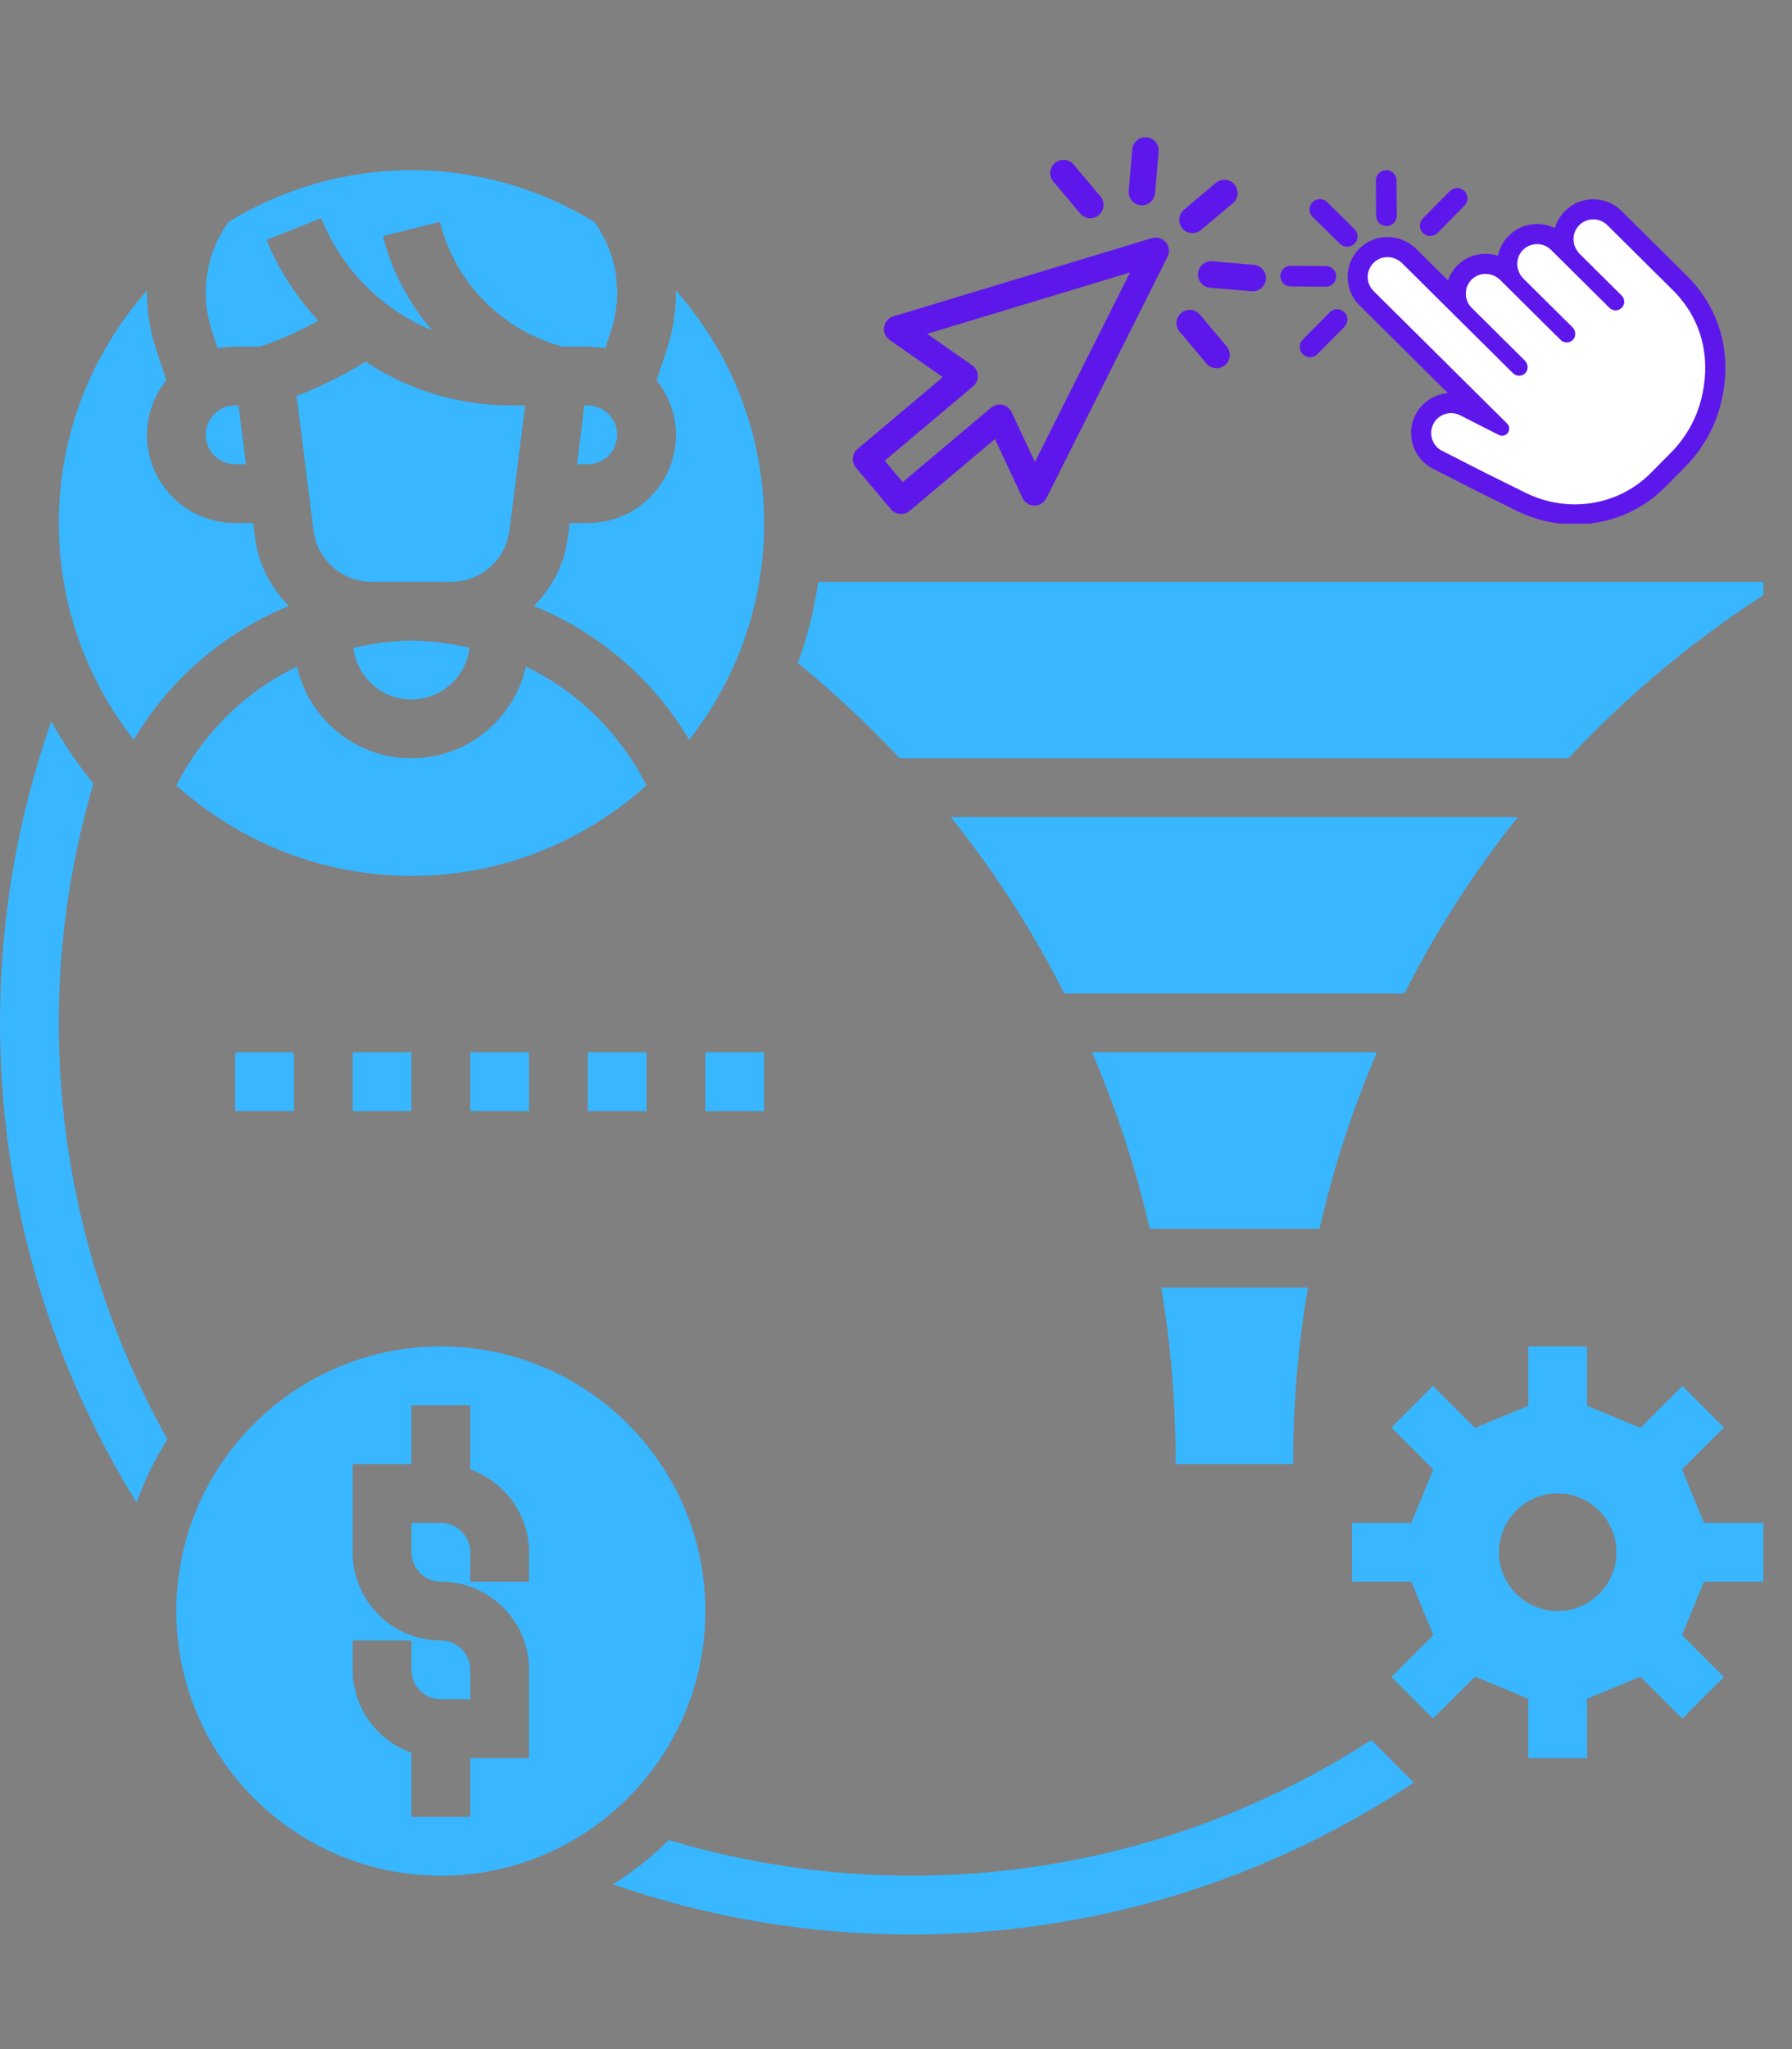 <svg xmlns="http://www.w3.org/2000/svg" xmlns:xlink="http://www.w3.org/1999/xlink" width="700" zoomAndPan="magnify" viewBox="0 0 525 600" height="800" preserveAspectRatio="xMidYMid meet" version="1.0"><rect x="0" y="0" width="525" height="600" fill="#808080" stroke="none"/><defs><clipPath id="f3d3a8e484"><path d="M 394.785 58.211 L 505.473 58.211 L 505.473 153.332 L 394.785 153.332 Z M 394.785 58.211 " clip-rule="nonzero"/></clipPath><clipPath id="ccb827c9e9"><path d="M 403 49.832 L 410 49.832 L 410 67 L 403 67 Z M 403 49.832 " clip-rule="nonzero"/></clipPath><clipPath id="41f540c47c"><path d="M 375.047 77 L 392 77 L 392 84 L 375.047 84 Z M 375.047 77 " clip-rule="nonzero"/></clipPath><clipPath id="2192532d3b"><path d="M 179 509 L 415 509 L 415 566.582 L 179 566.582 Z M 179 509 " clip-rule="nonzero"/></clipPath><clipPath id="b980604b14"><path d="M 60 49.832 L 181 49.832 L 181 102 L 60 102 Z M 60 49.832 " clip-rule="nonzero"/></clipPath><clipPath id="65dee6a079"><path d="M 233 170 L 516.75 170 L 516.75 223 L 233 223 Z M 233 170 " clip-rule="nonzero"/></clipPath><clipPath id="6cd3e1fc83"><path d="M 396 394 L 516.75 394 L 516.75 515 L 396 515 Z M 396 394 " clip-rule="nonzero"/></clipPath><clipPath id="4ac15b4799"><path d="M 249 69 L 343 69 L 343 151 L 249 151 Z M 249 69 " clip-rule="nonzero"/></clipPath><clipPath id="31e299f547"><path d="M 374.359 43.527 L 364.391 159.348 L 248.57 149.383 L 258.535 33.559 Z M 374.359 43.527 " clip-rule="nonzero"/></clipPath><clipPath id="2c542321c4"><path d="M 374.359 43.527 L 364.391 159.348 L 248.57 149.383 L 258.535 33.559 Z M 374.359 43.527 " clip-rule="nonzero"/></clipPath><clipPath id="3ae87f1d76"><path d="M 345 52 L 363 52 L 363 69 L 345 69 Z M 345 52 " clip-rule="nonzero"/></clipPath><clipPath id="d52d0a092b"><path d="M 374.359 43.527 L 364.391 159.348 L 248.57 149.383 L 258.535 33.559 Z M 374.359 43.527 " clip-rule="nonzero"/></clipPath><clipPath id="ab4e6efa13"><path d="M 374.359 43.527 L 364.391 159.348 L 248.57 149.383 L 258.535 33.559 Z M 374.359 43.527 " clip-rule="nonzero"/></clipPath><clipPath id="7c5b5bdf12"><path d="M 330 40 L 340 40 L 340 61 L 330 61 Z M 330 40 " clip-rule="nonzero"/></clipPath><clipPath id="c8d57d579a"><path d="M 374.359 43.527 L 364.391 159.348 L 248.57 149.383 L 258.535 33.559 Z M 374.359 43.527 " clip-rule="nonzero"/></clipPath><clipPath id="c53ffaedb9"><path d="M 374.359 43.527 L 364.391 159.348 L 248.57 149.383 L 258.535 33.559 Z M 374.359 43.527 " clip-rule="nonzero"/></clipPath><clipPath id="6bc63b6799"><path d="M 307 46 L 324 46 L 324 64 L 307 64 Z M 307 46 " clip-rule="nonzero"/></clipPath><clipPath id="3657940dd6"><path d="M 374.359 43.527 L 364.391 159.348 L 248.57 149.383 L 258.535 33.559 Z M 374.359 43.527 " clip-rule="nonzero"/></clipPath><clipPath id="fbce4efcbd"><path d="M 374.359 43.527 L 364.391 159.348 L 248.57 149.383 L 258.535 33.559 Z M 374.359 43.527 " clip-rule="nonzero"/></clipPath><clipPath id="ff3c254d59"><path d="M 350 76 L 371 76 L 371 86 L 350 86 Z M 350 76 " clip-rule="nonzero"/></clipPath><clipPath id="5c9291e4e3"><path d="M 374.359 43.527 L 364.391 159.348 L 248.57 149.383 L 258.535 33.559 Z M 374.359 43.527 " clip-rule="nonzero"/></clipPath><clipPath id="5b62f4e5a5"><path d="M 374.359 43.527 L 364.391 159.348 L 248.57 149.383 L 258.535 33.559 Z M 374.359 43.527 " clip-rule="nonzero"/></clipPath><clipPath id="61ab959113"><path d="M 371.426 77.598 L 370.715 85.875 L 350.27 84.113 L 350.98 75.84 Z M 371.426 77.598 " clip-rule="nonzero"/></clipPath><clipPath id="60a30c06bb"><path d="M 371.23 77.582 L 370.52 85.855 L 350.27 84.113 L 350.98 75.84 Z M 371.23 77.582 " clip-rule="nonzero"/></clipPath><clipPath id="cbca5d06ef"><path d="M 344 90 L 361 90 L 361 108 L 344 108 Z M 344 90 " clip-rule="nonzero"/></clipPath><clipPath id="f6691d8dc0"><path d="M 374.359 43.527 L 364.391 159.348 L 248.57 149.383 L 258.535 33.559 Z M 374.359 43.527 " clip-rule="nonzero"/></clipPath><clipPath id="ff6a0ec322"><path d="M 374.359 43.527 L 364.391 159.348 L 248.57 149.383 L 258.535 33.559 Z M 374.359 43.527 " clip-rule="nonzero"/></clipPath></defs><path fill="#ffffff" d="M 461.367 150.633 C 455.965 150.633 450.543 149.359 445.691 146.957 L 433.898 141.117 L 421.141 134.621 C 416.828 132.426 415.105 127.129 417.301 122.812 C 417.73 121.988 418.262 121.25 418.895 120.613 C 420.531 118.965 422.801 118.016 425.129 118.016 C 426.504 118.016 427.879 118.348 429.105 118.973 L 435.609 122.285 L 400.355 87.316 C 396.922 83.914 396.895 78.355 400.289 74.914 C 400.316 74.887 400.422 74.781 400.422 74.781 C 402.035 73.215 404.184 72.352 406.469 72.352 C 408.84 72.352 411.168 73.312 412.859 74.984 L 427.043 89.055 C 425.891 85.945 426.551 82.312 429.035 79.805 L 429.152 79.691 C 430.77 78.121 432.918 77.258 435.199 77.258 C 437.57 77.258 439.902 78.219 441.59 79.895 L 442.172 80.473 C 440.992 77.363 441.574 73.742 443.953 71.254 L 444.07 71.133 C 445.734 69.457 447.945 68.535 450.305 68.535 C 452.637 68.535 454.832 69.441 456.488 71.082 L 458.648 73.227 C 457.469 70.117 458.055 66.496 460.438 64.004 C 460.48 63.957 460.527 63.91 460.574 63.867 C 462.234 62.203 464.438 61.289 466.785 61.289 C 469.117 61.289 471.312 62.195 472.965 63.836 L 491.414 82.137 L 492.508 83.215 C 492.527 83.234 493.84 84.566 494.438 85.352 C 501.84 94.164 504.27 105.59 501.277 117.531 C 500.164 121.965 498.27 126.098 495.641 129.816 C 494.473 131.484 493.121 133.098 491.633 134.602 L 485.773 140.512 C 485.504 140.781 485.238 141.039 484.973 141.293 C 478.629 147.316 470.25 150.633 461.367 150.633 " fill-opacity="1" fill-rule="nonzero"/><g clip-path="url(#f3d3a8e484)"><path fill="#5e17eb" d="M 466.785 58.348 C 463.656 58.348 460.723 59.562 458.508 61.766 C 458.418 61.855 458.348 61.93 458.309 61.973 C 456.984 63.355 456.043 65.016 455.539 66.82 C 453.934 66.02 452.152 65.594 450.305 65.594 C 447.156 65.594 444.199 66.824 441.984 69.059 L 441.945 69.094 L 441.91 69.133 L 441.824 69.219 C 440.301 70.816 439.289 72.77 438.863 74.895 C 437.684 74.516 436.445 74.316 435.199 74.316 C 432.156 74.316 429.289 75.469 427.125 77.559 C 427.105 77.578 427.082 77.598 427.062 77.617 L 426.945 77.734 C 425.68 79.012 424.77 80.508 424.211 82.102 L 414.93 72.895 C 412.695 70.68 409.609 69.41 406.469 69.41 C 403.414 69.41 400.539 70.566 398.371 72.672 L 398.293 72.746 L 398.27 72.77 C 398.242 72.797 398.219 72.824 398.191 72.852 C 393.664 77.441 393.703 84.863 398.281 89.406 L 424.199 115.113 C 421.422 115.336 418.77 116.559 416.805 118.539 C 415.961 119.391 415.25 120.371 414.695 121.449 L 414.68 121.48 C 411.746 127.238 414.047 134.309 419.805 137.242 L 432.562 143.738 L 432.621 143.77 L 444.387 149.598 C 449.645 152.199 455.516 153.574 461.367 153.574 C 471.008 153.574 480.109 149.973 486.992 143.434 L 487 143.426 L 487.008 143.422 C 487.297 143.145 487.578 142.867 487.848 142.598 L 487.855 142.59 L 487.863 142.586 L 493.723 136.676 C 495.328 135.059 496.781 133.316 498.055 131.504 C 500.887 127.492 502.93 123.031 504.129 118.246 C 507.355 105.383 504.727 93.051 496.727 83.5 C 495.953 82.508 494.602 81.148 494.59 81.137 L 494.578 81.125 L 493.484 80.043 L 489.273 75.863 L 475.039 61.746 C 472.828 59.555 469.898 58.348 466.785 58.348 Z M 466.785 64.234 C 468.27 64.234 469.758 64.797 470.895 65.926 L 485.129 80.043 L 489.344 84.227 L 490.438 85.309 C 490.801 85.672 491.84 86.773 492.129 87.18 C 499.398 95.785 501.023 106.434 498.422 116.816 C 497.422 120.801 495.699 124.637 493.238 128.117 C 492.156 129.668 490.918 131.141 489.543 132.531 L 483.684 138.441 C 483.438 138.684 483.191 138.926 482.941 139.164 C 477.004 144.805 469.238 147.688 461.367 147.688 C 456.48 147.688 451.555 146.578 446.996 144.32 L 435.234 138.496 L 422.477 132 C 419.605 130.535 418.465 127.02 419.926 124.148 C 420.211 123.594 420.566 123.105 420.984 122.684 C 422.086 121.574 423.586 120.961 425.129 120.961 C 426.02 120.961 426.926 121.164 427.773 121.598 L 438.5 127.059 L 439.098 127.363 C 439.434 127.535 439.766 127.609 440.078 127.609 C 440.641 127.609 441.148 127.367 441.523 126.988 C 442.27 126.234 442.48 124.953 441.527 124.008 L 402.426 85.227 C 400.141 82.961 400.125 79.262 402.395 76.973 C 402.418 76.945 402.445 76.922 402.473 76.895 C 403.582 75.816 405.02 75.297 406.469 75.297 C 408.031 75.297 409.602 75.902 410.785 77.074 L 443.262 109.285 C 443.754 109.777 444.406 110.023 445.059 110.023 C 445.68 110.016 446.297 109.789 446.781 109.336 C 446.805 109.316 446.824 109.297 446.844 109.273 C 447.836 108.277 447.754 106.594 446.746 105.594 L 431.16 90.133 C 428.871 87.867 428.855 84.168 431.125 81.879 C 431.148 81.855 431.176 81.828 431.203 81.801 C 432.312 80.727 433.754 80.203 435.199 80.203 C 436.762 80.203 438.332 80.809 439.516 81.984 L 457.215 99.539 C 457.715 100.031 458.363 100.277 459.016 100.277 C 459.633 100.27 460.254 100.043 460.738 99.586 C 460.758 99.57 460.781 99.547 460.801 99.527 C 461.789 98.527 461.707 96.848 460.703 95.848 L 446.332 81.598 C 444.051 79.332 443.863 75.609 446.082 73.285 C 446.109 73.258 446.137 73.23 446.16 73.207 C 447.301 72.055 448.805 71.48 450.305 71.48 C 451.793 71.48 453.277 72.043 454.414 73.172 L 471.531 90.148 C 472.027 90.637 472.672 90.883 473.32 90.883 C 473.973 90.883 474.625 90.633 475.121 90.133 C 476.109 89.137 476.102 87.531 475.105 86.547 L 462.812 74.352 C 460.531 72.086 460.344 68.359 462.562 66.039 C 462.59 66.012 462.613 65.984 462.641 65.961 C 463.781 64.809 465.285 64.234 466.785 64.234 " fill-opacity="1" fill-rule="nonzero"/></g><path fill="#5e17eb" d="M 386.656 58.301 C 385.855 58.305 385.098 58.617 384.531 59.188 C 384.527 59.191 384.523 59.191 384.523 59.195 C 383.348 60.379 383.355 62.301 384.539 63.477 L 392.551 71.379 C 393.125 71.949 393.887 72.258 394.695 72.258 C 395.496 72.254 396.254 71.938 396.82 71.371 C 396.824 71.367 396.828 71.363 396.828 71.363 C 397.398 70.789 397.711 70.027 397.707 69.219 C 397.703 68.41 397.387 67.652 396.812 67.082 L 388.801 59.18 C 388.227 58.609 387.465 58.297 386.656 58.301 " fill-opacity="1" fill-rule="nonzero"/><g clip-path="url(#ccb827c9e9)"><path fill="#5e17eb" d="M 409.137 52.844 C 409.129 51.176 407.766 49.824 406.098 49.832 C 404.43 49.84 403.078 51.203 403.086 52.871 L 403.16 63.18 C 403.168 64.848 404.531 66.199 406.199 66.191 C 407.027 66.191 407.781 65.852 408.324 65.305 C 408.875 64.754 409.215 63.992 409.215 63.152 L 409.137 52.844 " fill-opacity="1" fill-rule="nonzero"/></g><g clip-path="url(#41f540c47c)"><path fill="#5e17eb" d="M 378.133 77.82 C 376.465 77.816 375.102 79.168 375.098 80.836 C 375.09 82.504 376.441 83.867 378.105 83.875 L 388.418 83.949 C 389.258 83.953 390.02 83.613 390.57 83.062 C 391.113 82.516 391.453 81.766 391.457 80.938 C 391.465 79.266 390.113 77.906 388.445 77.898 L 378.133 77.82 " fill-opacity="1" fill-rule="nonzero"/></g><path fill="#5e17eb" d="M 426.898 55.047 C 426.09 55.051 425.344 55.371 424.762 55.945 L 416.859 63.953 C 416.289 64.527 415.977 65.289 415.98 66.098 C 415.984 66.906 416.305 67.664 416.875 68.234 C 418.059 69.406 419.973 69.398 421.148 68.223 C 421.152 68.219 421.152 68.219 421.156 68.215 L 429.059 60.203 C 430.234 59.02 430.227 57.098 429.043 55.926 C 428.469 55.355 427.707 55.043 426.898 55.047 " fill-opacity="1" fill-rule="nonzero"/><path fill="#5e17eb" d="M 389.578 91.43 C 389.574 91.43 389.574 91.434 389.57 91.438 L 381.668 99.449 C 381.098 100.02 380.785 100.781 380.789 101.59 C 380.793 102.398 381.109 103.156 381.684 103.727 C 382.258 104.297 383.02 104.605 383.828 104.602 C 384.633 104.602 385.387 104.285 385.957 103.715 C 385.957 103.715 385.961 103.711 385.965 103.707 L 393.867 95.695 C 394.438 95.125 394.75 94.363 394.746 93.555 C 394.742 92.746 394.426 91.988 393.852 91.418 C 393.277 90.848 392.516 90.539 391.707 90.543 C 390.902 90.543 390.148 90.859 389.578 91.43 " fill-opacity="1" fill-rule="nonzero"/><path fill="#38b6ff" d="M 27.344 229.473 L 25.594 227.219 C 21.625 222.105 18.094 216.758 15.035 211.207 C 5.078 239.527 0 269.227 0 299.531 C 0 349.41 13.891 397.844 40.023 439.953 C 42.379 433.43 45.406 427.242 49.039 421.422 C 28.254 384.324 17.219 342.516 17.219 299.531 C 17.219 275.586 20.719 252.141 27.344 229.473 " fill-opacity="1" fill-rule="nonzero"/><g clip-path="url(#2192532d3b)"><path fill="#38b6ff" d="M 266.922 549.23 C 242.672 549.23 218.891 545.598 195.953 538.805 C 191.008 543.715 185.492 548.02 179.574 551.754 C 207.59 561.473 236.953 566.453 266.922 566.453 C 319.762 566.453 370.48 550.98 414.203 521.953 L 401.762 509.512 C 361.535 535.406 315.188 549.23 266.922 549.23 " fill-opacity="1" fill-rule="nonzero"/></g><path fill="#38b6ff" d="M 154.984 463.129 L 137.766 463.129 L 137.766 454.52 C 137.766 449.777 133.898 445.906 129.156 445.906 L 120.543 445.906 L 120.543 454.52 C 120.543 459.262 124.414 463.129 129.156 463.129 C 143.418 463.129 154.984 474.699 154.984 488.961 L 154.984 514.789 L 137.766 514.789 L 137.766 532.012 L 120.543 532.012 L 120.543 513.211 C 110.555 509.645 103.324 500.16 103.324 488.961 L 103.324 480.348 L 120.543 480.348 L 120.543 488.961 C 120.543 493.703 124.414 497.57 129.156 497.57 L 137.766 497.57 L 137.766 488.961 C 137.766 484.219 133.898 480.348 129.156 480.348 C 114.895 480.348 103.324 468.777 103.324 454.52 L 103.324 428.688 L 120.543 428.688 L 120.543 411.465 L 137.766 411.465 L 137.766 430.27 C 147.754 433.832 154.984 443.316 154.984 454.52 Z M 206.648 471.738 C 206.648 428.988 171.906 394.246 129.156 394.246 C 86.406 394.246 51.66 428.988 51.66 471.738 C 51.66 514.453 86.406 549.23 129.156 549.23 C 171.906 549.23 206.648 514.453 206.648 471.738 " fill-opacity="1" fill-rule="nonzero"/><path fill="#38b6ff" d="M 68.883 135.934 L 72.043 135.934 L 69.891 118.715 L 68.883 118.715 C 64.141 118.715 60.273 122.582 60.273 127.324 C 60.273 132.066 64.141 135.934 68.883 135.934 " fill-opacity="1" fill-rule="nonzero"/><path fill="#38b6ff" d="M 84.656 177.441 C 79.41 172.191 75.711 165.266 74.734 157.426 L 74.195 153.156 L 68.883 153.156 C 54.621 153.156 43.051 141.586 43.051 127.324 C 43.051 121.27 45.238 115.754 48.734 111.348 L 45.777 102.434 C 43.961 97.02 43.051 91.371 43.051 85.652 C 43.051 85.449 43.117 85.215 43.117 84.98 C 27.043 103.207 17.219 127.023 17.219 153.156 C 17.219 177.102 25.461 199.066 39.184 216.625 C 49.777 198.73 65.82 185.141 84.656 177.441 " fill-opacity="1" fill-rule="nonzero"/><path fill="#38b6ff" d="M 103.527 189.684 C 104.57 198.191 111.766 204.816 120.543 204.816 C 129.324 204.816 136.52 198.191 137.562 189.684 C 132.047 188.438 126.363 187.598 120.543 187.598 C 114.727 187.598 109.043 188.438 103.527 189.684 " fill-opacity="1" fill-rule="nonzero"/><path fill="#38b6ff" d="M 180.816 127.324 C 180.816 122.582 176.949 118.715 172.207 118.715 L 171.199 118.715 L 169.047 135.934 L 172.207 135.934 C 176.949 135.934 180.816 132.066 180.816 127.324 " fill-opacity="1" fill-rule="nonzero"/><path fill="#38b6ff" d="M 149.27 155.273 L 153.844 118.715 L 149.707 118.715 C 134.098 118.715 119.402 114.074 107.059 105.898 C 100.699 109.902 93.941 113.23 86.91 115.891 L 91.82 155.273 C 92.898 163.887 100.23 170.375 108.906 170.375 L 132.184 170.375 C 140.859 170.375 148.191 163.887 149.27 155.273 " fill-opacity="1" fill-rule="nonzero"/><g clip-path="url(#b980604b14)"><path fill="#38b6ff" d="M 63.77 101.996 C 65.418 101.695 67.133 101.492 68.883 101.492 L 76.113 101.492 L 77.492 101.023 C 82.977 99.172 88.188 96.719 93.234 93.891 C 86.977 87.098 81.699 79.227 78.098 70.246 L 94.109 63.855 C 100.23 79.16 112.102 90.695 126.598 96.75 C 119.871 88.879 114.793 79.562 112.203 69.137 L 128.887 64.965 C 133.359 82.859 147.117 96.75 164.875 101.492 L 173.352 101.492 L 173.352 101.629 C 174.695 101.66 176.043 101.762 177.32 101.996 L 178.969 96.988 C 180.18 93.32 180.816 89.52 180.816 85.652 C 180.816 78.152 178.465 71.055 174.125 64.965 C 158.484 55.449 140.188 49.832 120.543 49.832 C 100.902 49.832 82.605 55.449 66.965 64.965 C 62.625 71.055 60.273 78.152 60.273 85.652 C 60.273 89.52 60.91 93.32 62.121 97.02 L 63.77 101.996 " fill-opacity="1" fill-rule="nonzero"/></g><path fill="#38b6ff" d="M 154.078 195.199 C 150.582 210.535 136.926 222.039 120.543 222.039 C 104.164 222.039 90.508 210.535 87.012 195.199 C 71.945 202.43 59.531 214.57 51.66 229.977 C 69.992 246.391 94.074 256.48 120.543 256.48 C 147.016 256.48 171.098 246.391 189.395 229.977 C 181.559 214.57 169.18 202.43 154.078 195.199 " fill-opacity="1" fill-rule="nonzero"/><g clip-path="url(#65dee6a079)"><path fill="#38b6ff" d="M 239.711 170.375 C 238.535 178.617 236.516 186.555 233.758 194.156 C 244.387 202.867 254.34 212.148 263.559 222.039 L 459.512 222.039 C 476.293 204.078 495.363 188 516.621 174.277 L 516.621 170.375 L 239.711 170.375 " fill-opacity="1" fill-rule="nonzero"/></g><path fill="#38b6ff" d="M 403.375 308.141 L 319.93 308.141 C 327.059 324.758 332.777 342.012 336.812 359.805 L 386.59 359.805 C 390.629 342.012 396.277 324.723 403.375 308.141 " fill-opacity="1" fill-rule="nonzero"/><path fill="#38b6ff" d="M 378.855 428.688 L 378.855 427.543 C 378.855 410.422 380.402 393.539 383.16 377.023 L 340.211 377.023 C 342.969 393.539 344.414 410.422 344.414 427.543 L 344.414 428.688 L 378.855 428.688 " fill-opacity="1" fill-rule="nonzero"/><path fill="#38b6ff" d="M 172.207 153.156 L 166.895 153.156 L 166.355 157.426 C 165.379 165.266 161.68 172.191 156.398 177.441 C 175.234 185.109 191.312 198.73 201.906 216.625 C 215.629 199.102 223.867 177.102 223.867 153.156 C 223.867 127.023 214.047 103.207 197.973 84.98 C 197.973 85.215 198.039 85.449 198.039 85.652 C 198.039 91.371 197.129 97.02 195.312 102.434 L 192.355 111.348 C 195.852 115.754 198.039 121.27 198.039 127.324 C 198.039 141.586 186.469 153.156 172.207 153.156 " fill-opacity="1" fill-rule="nonzero"/><g clip-path="url(#6cd3e1fc83)"><path fill="#38b6ff" d="M 456.348 471.738 C 446.863 471.738 439.129 464.004 439.129 454.52 C 439.129 445.031 446.863 437.297 456.348 437.297 C 465.832 437.297 473.57 445.031 473.57 454.52 C 473.57 464.004 465.832 471.738 456.348 471.738 Z M 492.773 430.27 L 505.051 417.992 L 492.875 405.816 L 480.598 418.094 L 464.957 411.633 L 464.957 394.246 L 447.738 394.246 L 447.738 411.633 L 432.098 418.094 L 419.82 405.816 L 407.645 417.992 L 419.922 430.27 L 413.465 445.906 L 396.074 445.906 L 396.074 463.129 L 413.465 463.129 L 419.922 478.77 L 407.645 491.043 L 419.82 503.219 L 432.133 490.945 L 447.738 497.402 L 447.738 514.789 L 464.957 514.789 L 464.957 497.402 L 480.598 490.945 L 492.875 503.219 L 505.051 491.043 L 492.773 478.77 L 499.23 463.129 L 516.621 463.129 L 516.621 445.906 L 499.23 445.906 L 492.773 430.27 " fill-opacity="1" fill-rule="nonzero"/></g><path fill="#38b6ff" d="M 444.676 239.258 L 278.559 239.258 C 291.473 255.336 302.574 272.691 311.824 290.922 L 411.445 290.922 C 420.695 272.656 431.797 255.301 444.676 239.258 " fill-opacity="1" fill-rule="nonzero"/><path fill="#38b6ff" d="M 86.102 325.363 L 86.102 308.141 L 68.883 308.141 L 68.883 325.363 L 86.102 325.363 " fill-opacity="1" fill-rule="nonzero"/><path fill="#38b6ff" d="M 120.543 325.363 L 120.543 308.141 L 103.324 308.141 L 103.324 325.363 L 120.543 325.363 " fill-opacity="1" fill-rule="nonzero"/><path fill="#38b6ff" d="M 154.984 325.363 L 154.984 308.141 L 137.766 308.141 L 137.766 325.363 L 154.984 325.363 " fill-opacity="1" fill-rule="nonzero"/><path fill="#38b6ff" d="M 189.426 308.141 L 172.207 308.141 L 172.207 325.363 L 189.426 325.363 L 189.426 308.141 " fill-opacity="1" fill-rule="nonzero"/><path fill="#38b6ff" d="M 223.867 325.363 L 223.867 308.141 L 206.648 308.141 L 206.648 325.363 L 223.867 325.363 " fill-opacity="1" fill-rule="nonzero"/><g clip-path="url(#4ac15b4799)"><g clip-path="url(#31e299f547)"><g clip-path="url(#2c542321c4)"><path fill="#5e17eb" d="M 266.488 149.602 L 291.484 128.57 L 299.559 145.805 C 300.191 147.152 301.531 148.02 303.023 148.039 C 304.508 148.059 305.879 147.23 306.543 145.902 L 342.051 75.191 C 342.746 73.805 342.551 72.137 341.555 70.949 C 340.555 69.762 338.945 69.285 337.457 69.734 L 261.719 92.637 C 260.297 93.066 259.242 94.273 259.008 95.742 C 258.773 97.211 259.398 98.684 260.617 99.535 L 276.223 110.43 L 251.227 131.465 C 250.438 132.129 249.945 133.078 249.855 134.105 C 249.77 135.129 250.09 136.148 250.758 136.938 L 261.02 149.133 C 262.398 150.773 264.848 150.984 266.488 149.602 Z M 259.191 134.906 L 285.09 113.117 C 285.883 112.449 286.371 111.496 286.457 110.48 C 286.473 110.309 286.477 110.141 286.469 109.969 C 286.414 108.766 285.805 107.652 284.812 106.961 L 271.621 97.75 L 331.059 79.781 L 303.195 135.266 L 296.371 120.695 C 295.859 119.602 294.871 118.809 293.691 118.551 C 292.512 118.289 291.281 118.594 290.355 119.371 L 264.461 141.164 Z M 259.191 134.906 " fill-opacity="1" fill-rule="nonzero"/></g></g></g><g clip-path="url(#3ae87f1d76)"><g clip-path="url(#d52d0a092b)"><g clip-path="url(#ab4e6efa13)"><path fill="#5e17eb" d="M 361.195 59.496 C 362.832 58.113 363.043 55.668 361.668 54.027 C 360.281 52.383 357.832 52.172 356.195 53.555 L 346.859 61.41 C 346.039 62.102 345.578 63.055 345.492 64.047 C 345.406 65.035 345.699 66.059 346.391 66.879 C 347.77 68.52 350.219 68.73 351.859 67.348 Z M 361.195 59.496 " fill-opacity="1" fill-rule="nonzero"/></g></g></g><g clip-path="url(#7c5b5bdf12)"><g clip-path="url(#c8d57d579a)"><g clip-path="url(#c53ffaedb9)"><path fill="#5e17eb" d="M 334.207 60.105 C 336.34 60.289 338.219 58.707 338.402 56.57 L 339.449 44.418 C 339.633 42.281 338.051 40.402 335.918 40.219 C 333.781 40.035 331.898 41.617 331.715 43.754 L 330.668 55.906 C 330.488 58.043 332.066 59.922 334.207 60.105 Z M 334.207 60.105 " fill-opacity="1" fill-rule="nonzero"/></g></g></g><g clip-path="url(#6bc63b6799)"><g clip-path="url(#3657940dd6)"><g clip-path="url(#fbce4efcbd)"><path fill="#5e17eb" d="M 322.402 57.512 L 314.547 48.18 C 313.168 46.539 310.719 46.328 309.078 47.707 C 308.258 48.398 307.793 49.355 307.711 50.344 C 307.625 51.336 307.918 52.355 308.605 53.176 L 316.461 62.512 C 317.844 64.152 320.289 64.363 321.934 62.98 C 323.57 61.602 323.781 59.152 322.402 57.512 Z M 322.402 57.512 " fill-opacity="1" fill-rule="nonzero"/></g></g></g><g clip-path="url(#ff3c254d59)"><g clip-path="url(#5c9291e4e3)"><g clip-path="url(#5b62f4e5a5)"><g clip-path="url(#61ab959113)"><g clip-path="url(#60a30c06bb)"><path fill="#5e17eb" d="M 350.98 80.039 C 350.797 82.176 352.383 84.059 354.516 84.242 L 366.672 85.285 C 368.805 85.469 370.688 83.891 370.871 81.75 C 371.055 79.617 369.473 77.734 367.336 77.551 L 355.18 76.504 C 353.047 76.32 351.164 77.906 350.98 80.039 Z M 350.98 80.039 " fill-opacity="1" fill-rule="nonzero"/></g></g></g></g></g><g clip-path="url(#cbca5d06ef)"><g clip-path="url(#f6691d8dc0)"><g clip-path="url(#ff6a0ec322)"><path fill="#5e17eb" d="M 344.684 94.277 C 344.602 95.266 344.895 96.289 345.582 97.109 L 353.438 106.441 C 354.816 108.082 357.266 108.293 358.906 106.914 C 360.547 105.531 360.758 103.086 359.379 101.445 L 351.523 92.109 C 350.141 90.473 347.695 90.262 346.051 91.641 C 345.234 92.328 344.77 93.289 344.684 94.277 Z M 344.684 94.277 " fill-opacity="1" fill-rule="nonzero"/></g></g></g></svg>